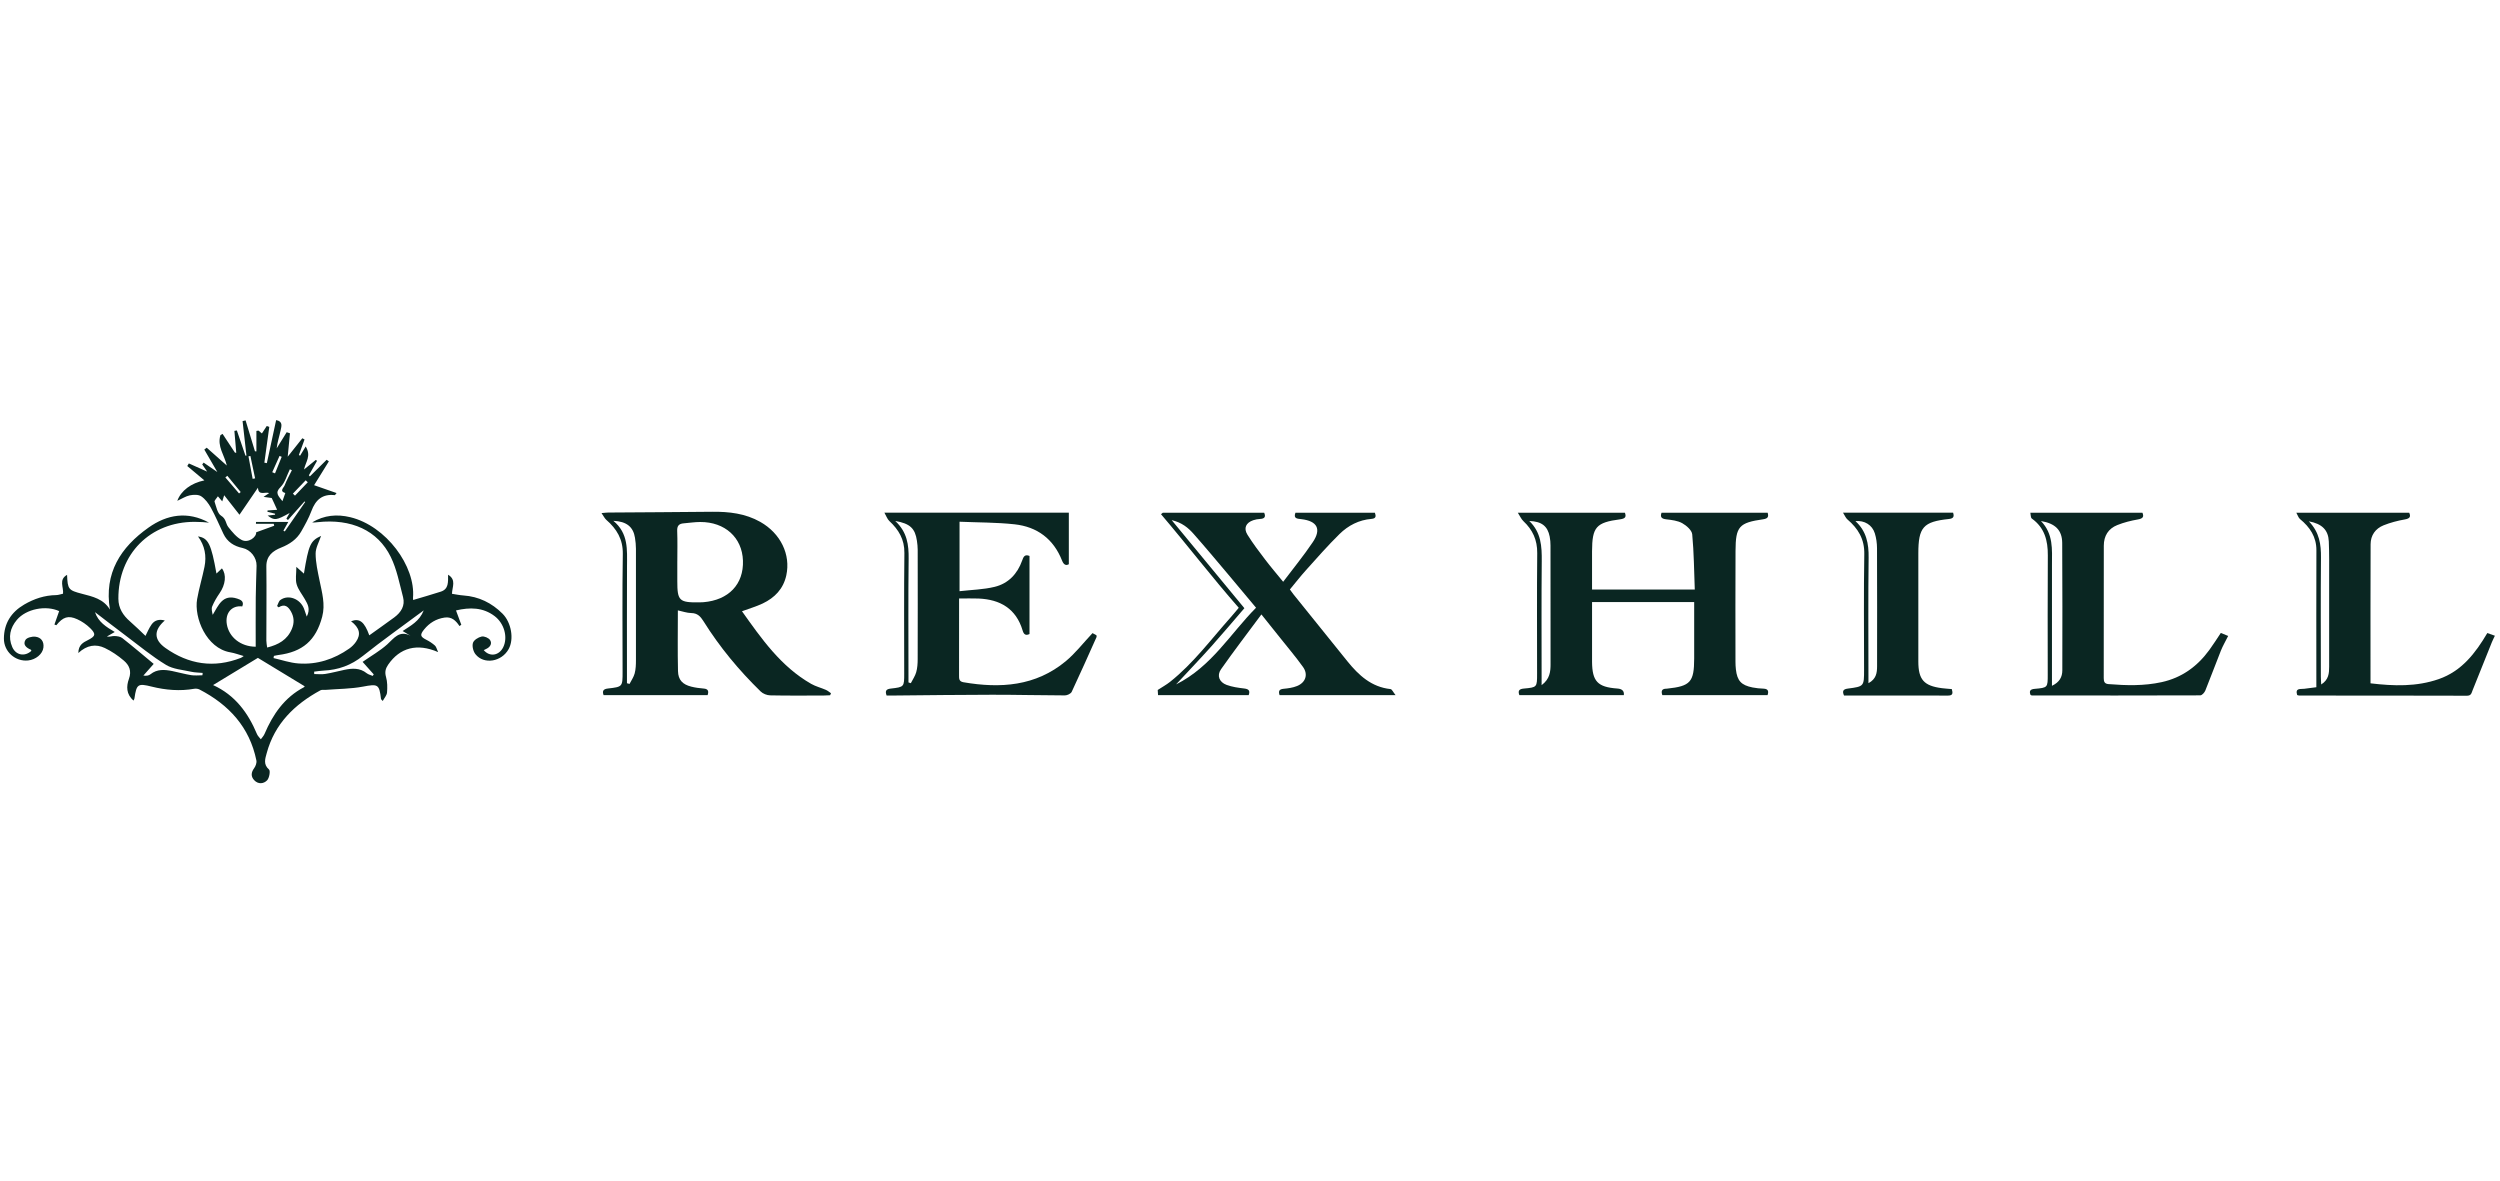 <?xml version="1.0" encoding="UTF-8"?> <svg xmlns="http://www.w3.org/2000/svg" width="180" height="85" viewBox="0 0 180 85" fill="none"><path d="M9.613 50.439C9.079 49.987 9.091 49.408 9.283 48.879C9.494 48.299 9.296 47.884 8.906 47.554C8.495 47.204 8.033 46.889 7.548 46.657C6.909 46.352 6.262 46.439 5.639 47.017C5.648 46.424 6.002 46.253 6.324 46.09C6.871 45.813 6.933 45.657 6.494 45.227C6.228 44.964 5.899 44.738 5.559 44.584C4.909 44.29 4.533 44.423 4.057 45.016C4.011 45 3.965 44.983 3.919 44.967C4.032 44.645 4.146 44.324 4.259 44C3.307 43.561 1.883 43.838 1.216 44.63C0.729 45.208 0.573 45.873 0.882 46.585C1.141 47.182 1.776 47.297 2.255 46.867C2.247 46.838 2.247 46.789 2.23 46.783C1.905 46.648 1.625 46.422 1.832 46.076C1.932 45.909 2.309 45.814 2.543 45.842C2.954 45.888 3.18 46.186 3.126 46.625C3.069 47.092 2.576 47.497 2.02 47.554C1.106 47.647 0.274 46.922 0.281 45.97C0.289 44.889 0.799 44.08 1.739 43.529C2.456 43.11 3.213 42.859 4.047 42.847C4.207 42.844 4.367 42.783 4.538 42.747C4.595 42.284 4.207 41.739 4.829 41.389C4.87 42.428 4.924 42.498 5.901 42.752C6.67 42.952 7.454 43.121 7.914 43.89C7.483 41.25 8.693 39.406 10.689 37.99C12.028 37.039 13.509 36.786 15.051 37.631C14.89 37.617 14.731 37.6 14.57 37.59C14.387 37.58 14.204 37.573 14.021 37.573C10.816 37.565 8.507 39.888 8.523 43.11C8.526 43.791 8.859 44.307 9.361 44.742C9.746 45.075 10.106 45.437 10.475 45.785C10.598 45.547 10.724 45.227 10.919 44.955C11.137 44.652 11.463 44.564 11.867 44.676C11.063 45.37 11.065 46.054 11.908 46.652C13.586 47.841 15.404 48.126 17.346 47.365C17.416 47.337 17.476 47.282 17.547 47.235C17.204 47.139 16.897 47.02 16.579 46.967C14.856 46.676 13.961 44.47 14.193 43.138C14.33 42.356 14.565 41.592 14.723 40.813C14.881 40.033 14.751 39.294 14.256 38.622C14.996 38.734 15.206 39.165 15.585 41.296C15.728 41.16 15.852 41.043 15.979 40.923C16.324 41.383 16.234 42.098 15.81 42.712C15.604 43.01 15.417 43.328 15.279 43.661C15.209 43.831 15.267 44.054 15.316 44.269C15.732 43.582 16.029 42.76 17.075 43.098C17.312 43.175 17.603 43.291 17.443 43.662C16.682 43.572 16.196 44.142 16.332 44.95C16.486 45.868 17.315 46.557 18.411 46.564C18.411 45.387 18.403 44.209 18.414 43.032C18.42 42.267 18.455 41.501 18.473 40.736C18.488 40.143 18.041 39.579 17.466 39.456C16.851 39.326 16.363 39.02 16.085 38.432C15.789 37.806 15.519 37.167 15.187 36.561C15.014 36.248 14.778 35.927 14.488 35.734C14.285 35.598 13.931 35.611 13.666 35.665C13.371 35.726 13.101 35.908 12.765 36.06C13.032 35.328 13.754 34.785 14.715 34.587C14.275 34.218 13.878 33.886 13.483 33.553C13.521 33.491 13.559 33.429 13.598 33.367C14.019 33.556 14.441 33.744 14.916 33.956C14.784 33.764 14.673 33.602 14.561 33.44C14.595 33.396 14.628 33.351 14.662 33.308C14.955 33.509 15.246 33.71 15.648 33.986C15.3 33.388 15.005 32.88 14.71 32.37C14.768 32.325 14.826 32.279 14.884 32.234C15.366 32.662 15.848 33.09 16.331 33.519C16.16 32.774 15.62 32.136 15.871 31.331C15.922 31.301 15.973 31.271 16.025 31.24C16.321 31.691 16.619 32.14 16.916 32.591C16.947 32.594 16.979 32.597 17.01 32.6C16.966 32.074 16.921 31.549 16.876 31.024C16.935 31.014 16.995 31.003 17.054 30.992C17.259 31.597 17.465 32.201 17.672 32.806C17.696 32.806 17.719 32.803 17.744 32.803L17.465 30.319C17.538 30.302 17.61 30.285 17.682 30.268C17.906 31.008 18.131 31.749 18.356 32.491C18.391 32.495 18.426 32.499 18.461 32.503V31.028C18.51 31.02 18.559 31.012 18.609 31.003C18.701 31.079 18.793 31.156 18.857 31.207C18.979 31.019 19.092 30.845 19.207 30.671C19.268 30.692 19.328 30.713 19.389 30.736C19.27 31.595 19.153 32.453 19.034 33.312C19.094 33.324 19.154 33.335 19.214 33.346C19.435 32.317 19.658 31.288 19.882 30.248C20.398 30.339 20.262 30.707 20.203 30.989C20.114 31.418 19.969 31.835 19.921 32.283C20.161 31.895 20.401 31.508 20.642 31.119C20.72 31.145 20.799 31.17 20.877 31.197C20.826 31.72 20.776 32.242 20.715 32.882C21.101 32.396 21.434 31.974 21.769 31.554C21.821 31.584 21.874 31.614 21.927 31.643C21.792 32.012 21.657 32.38 21.522 32.749C21.549 32.772 21.575 32.795 21.601 32.818C21.737 32.594 21.873 32.37 22.01 32.145C22.429 32.829 22.006 33.248 21.889 33.803C22.213 33.54 22.474 33.328 22.736 33.115C22.766 33.136 22.797 33.157 22.827 33.179C22.631 33.525 22.435 33.873 22.239 34.22C22.263 34.247 22.287 34.274 22.31 34.301C22.713 33.902 23.115 33.503 23.519 33.103C23.571 33.142 23.625 33.18 23.678 33.218C23.325 33.789 22.972 34.358 22.615 34.934C23.159 35.124 23.678 35.305 24.234 35.5C24.142 35.61 24.121 35.653 24.105 35.651C23.212 35.548 22.717 35.992 22.42 36.797C22.23 37.308 21.958 37.793 21.687 38.269C21.361 38.84 20.853 39.182 20.239 39.427C19.651 39.662 19.169 40.015 19.178 40.785C19.2 42.565 19.177 44.344 19.177 46.124C19.177 46.285 19.214 46.445 19.236 46.623C20.048 46.419 20.686 46.069 21.015 45.281C21.198 44.843 21.177 44.437 20.956 44.038C20.762 43.69 20.51 43.445 20.064 43.727C20.025 43.697 19.987 43.666 19.95 43.636C20.027 43.487 20.065 43.287 20.186 43.2C20.757 42.783 21.609 43.108 21.889 43.826C21.947 43.975 21.993 44.126 22.086 44.395C22.368 43.849 22.152 43.499 21.953 43.148C21.749 42.79 21.47 42.454 21.358 42.069C21.256 41.721 21.337 41.321 21.337 40.813C21.593 41.043 21.73 41.167 21.882 41.301C22.225 39.211 22.349 38.938 23.118 38.584C22.976 39.015 22.724 39.437 22.725 39.857C22.725 40.504 22.878 41.155 23.007 41.795C23.183 42.658 23.434 43.51 23.198 44.403C22.745 46.12 21.782 46.936 20.045 47.161C19.936 47.175 19.829 47.202 19.721 47.224C19.712 47.277 19.704 47.33 19.695 47.382C20.29 47.517 20.881 47.725 21.483 47.768C22.823 47.867 24.047 47.467 25.145 46.698C25.332 46.568 25.503 46.394 25.632 46.207C26.008 45.661 25.888 45.202 25.276 44.73C25.894 44.491 26.236 44.769 26.589 45.744C27.179 45.321 27.789 44.893 28.388 44.452C28.878 44.089 29.183 43.611 29.019 42.989C28.762 42.014 28.573 40.994 28.136 40.101C27.194 38.177 25.282 37.332 22.87 37.597C22.741 37.611 22.612 37.63 22.478 37.61C23.341 37.092 24.262 37.005 25.23 37.241C27.797 37.866 29.936 40.767 29.736 43.048C29.732 43.097 29.744 43.147 29.747 43.199C30.414 43 31.08 42.812 31.737 42.599C32.313 42.413 32.262 41.908 32.262 41.379C32.869 41.746 32.559 42.25 32.541 42.753C32.82 42.795 33.09 42.855 33.365 42.873C34.473 42.951 35.406 43.408 36.182 44.185C36.822 44.829 37.019 46.018 36.623 46.734C36.116 47.654 34.842 47.868 34.233 47.103C34.072 46.9 33.98 46.526 34.052 46.29C34.114 46.084 34.436 45.884 34.676 45.831C34.859 45.791 35.183 45.926 35.286 46.086C35.449 46.34 35.292 46.593 35.006 46.723C34.949 46.75 34.892 46.78 34.83 46.81C35.263 47.319 35.937 47.207 36.235 46.593C36.577 45.887 36.311 44.888 35.61 44.358C34.769 43.723 33.831 43.718 32.832 43.951C32.968 44.317 33.092 44.651 33.214 44.984C33.17 45.014 33.126 45.045 33.081 45.075C32.822 44.68 32.516 44.39 32.01 44.465C31.401 44.554 30.918 44.851 30.537 45.32C30.218 45.714 30.261 45.844 30.707 46.07C30.924 46.181 31.135 46.319 31.317 46.482C31.416 46.572 31.445 46.738 31.544 46.951C30.029 46.29 28.788 46.634 27.947 47.857C27.759 48.131 27.692 48.388 27.793 48.739C27.896 49.094 27.896 49.492 27.866 49.865C27.85 50.064 27.676 50.25 27.557 50.47C27.472 50.375 27.436 50.355 27.433 50.331C27.308 49.251 27.206 49.235 26.133 49.437C25.258 49.601 24.351 49.599 23.459 49.67C23.329 49.68 23.175 49.645 23.071 49.702C21.205 50.716 19.772 52.113 19.202 54.229C19.098 54.618 18.937 55.03 19.369 55.406C19.479 55.501 19.393 56.013 19.233 56.181C18.987 56.439 18.588 56.485 18.298 56.169C18.055 55.904 18.074 55.615 18.298 55.311C18.407 55.162 18.494 54.924 18.46 54.754C17.972 52.355 16.485 50.746 14.37 49.647C14.26 49.591 14.11 49.57 13.989 49.591C12.954 49.774 11.932 49.687 10.925 49.437C9.932 49.19 9.829 49.244 9.681 50.283C9.675 50.326 9.647 50.366 9.613 50.445V50.439ZM15.342 49.325C16.93 50.049 17.862 51.326 18.505 52.86C18.563 52.997 18.686 53.106 18.78 53.229C18.87 53.101 18.987 52.985 19.046 52.844C19.647 51.432 20.481 50.219 21.882 49.481C21.922 49.46 21.943 49.406 21.937 49.413C20.788 48.716 19.672 48.037 18.568 47.367C17.531 47.995 16.456 48.647 15.344 49.323L15.342 49.325ZM15.687 35.736C15.582 35.901 15.421 36.045 15.449 36.125C15.57 36.483 15.656 36.971 15.923 37.133C16.29 37.356 16.246 37.708 16.441 37.951C16.719 38.299 17.024 38.681 17.404 38.879C17.873 39.121 18.473 38.679 18.444 38.326C18.895 38.162 19.318 38.009 19.741 37.855C19.73 37.808 19.72 37.759 19.709 37.712H18.428L18.432 37.578H20.757C20.609 37.842 20.506 38.025 20.404 38.207C20.436 38.225 20.471 38.245 20.504 38.264C20.994 37.557 21.483 36.85 21.973 36.144C21.957 36.13 21.94 36.117 21.924 36.104C21.526 36.551 21.128 36.996 20.732 37.443L20.621 37.34C20.688 37.224 20.755 37.107 20.855 36.934C19.884 37.474 19.759 37.489 19.27 37.12C19.461 37.099 19.631 37.08 19.801 37.062C19.804 37.037 19.807 37.013 19.809 36.988C19.623 36.941 19.439 36.893 19.253 36.846C19.257 36.814 19.261 36.784 19.265 36.752C19.479 36.738 19.692 36.723 19.953 36.706C19.869 36.52 19.805 36.377 19.739 36.233C19.685 36.114 19.629 35.997 19.563 35.856C19.438 35.839 19.266 35.815 18.976 35.775C19.177 35.64 19.268 35.58 19.385 35.5C19.065 35.391 18.615 35.718 18.572 35.114C18.098 35.809 17.657 36.453 17.242 37.061C16.869 36.585 16.536 36.161 16.141 35.657C16.063 35.905 16.038 35.985 16.002 36.099C15.868 35.943 15.762 35.821 15.689 35.734L15.687 35.736ZM14.575 48.62C14.581 48.563 14.587 48.506 14.592 48.45C14.316 48.423 14.032 48.426 13.764 48.365C13.152 48.227 12.471 48.185 11.957 47.874C10.954 47.266 10.041 46.507 9.099 45.801C8.34 45.233 7.593 44.649 6.839 44.074C7.074 44.782 7.645 45.138 8.263 45.503C8.041 45.631 7.867 45.731 7.693 45.831C7.896 45.867 8.07 45.788 8.24 45.794C8.433 45.801 8.667 45.831 8.809 45.945C9.556 46.532 10.281 47.149 11.066 47.801C10.863 48.031 10.593 48.336 10.323 48.641C10.544 48.674 10.713 48.643 10.832 48.548C11.314 48.16 11.853 48.207 12.401 48.316C12.857 48.409 13.306 48.538 13.765 48.612C14.028 48.654 14.305 48.62 14.575 48.62ZM26.835 48.664C26.86 48.629 26.885 48.592 26.91 48.556C26.635 48.247 26.36 47.937 26.107 47.655C26.752 47.206 27.365 46.859 27.875 46.401C28.368 45.956 28.742 45.362 29.549 45.768C29.373 45.664 29.197 45.559 28.988 45.435C29.585 45.039 30.199 44.731 30.509 43.947C28.982 45.084 27.523 46.115 26.129 47.225C25.279 47.904 24.351 48.237 23.289 48.284C23.065 48.293 22.843 48.332 22.619 48.359C22.62 48.417 22.623 48.473 22.624 48.531C22.89 48.531 23.163 48.566 23.422 48.523C23.881 48.45 24.332 48.327 24.788 48.231C25.354 48.111 25.906 48.074 26.403 48.472C26.523 48.568 26.69 48.602 26.835 48.666V48.664ZM20.336 36.084C20.429 35.823 20.485 35.661 20.542 35.499C20.093 35.362 20.43 35.113 20.492 34.951C20.637 34.575 20.837 34.22 21.015 33.857C20.966 33.834 20.919 33.811 20.87 33.787C20.654 34.221 20.527 34.744 20.201 35.066C19.771 35.487 20.037 35.696 20.336 36.086V36.084ZM21.087 35.541C21.137 35.59 21.189 35.638 21.239 35.686C21.546 35.365 21.853 35.044 22.16 34.723C22.11 34.675 22.06 34.628 22.01 34.581C21.703 34.901 21.394 35.222 21.087 35.543V35.541ZM18.028 32.829C17.982 32.839 17.935 32.848 17.889 32.856C17.989 33.396 18.091 33.936 18.191 34.477C18.25 34.465 18.308 34.454 18.368 34.442C18.254 33.905 18.141 33.366 18.028 32.828V32.829ZM20.282 32.891C20.231 32.869 20.178 32.848 20.127 32.825C19.951 33.217 19.776 33.608 19.601 34L19.801 34.083C19.962 33.686 20.122 33.288 20.282 32.891ZM16.367 34.259C16.32 34.297 16.273 34.336 16.225 34.374C16.553 34.759 16.881 35.143 17.211 35.528C17.25 35.494 17.291 35.46 17.331 35.427C17.01 35.038 16.689 34.648 16.369 34.259H16.367Z" fill="#0A2622"></path><path d="M119.63 36.917H127.272C127.348 37.186 127.311 37.336 126.953 37.387C125.208 37.636 124.967 37.907 124.958 39.66C124.944 42.324 124.952 44.985 124.954 47.648C124.954 47.832 124.963 48.015 124.984 48.197C125.079 49.015 125.365 49.333 126.182 49.497C126.441 49.55 126.709 49.572 126.974 49.583C127.303 49.597 127.361 49.759 127.265 50.048H119.687C119.587 49.757 119.649 49.587 119.978 49.586C119.995 49.586 120.011 49.584 120.028 49.582C121.71 49.404 121.976 49.112 121.981 47.423C121.985 46.078 121.981 44.734 121.981 43.35H114.628C114.628 44.159 114.628 44.952 114.628 45.747C114.628 46.38 114.624 47.012 114.628 47.645C114.637 49.06 115.03 49.474 116.45 49.574C116.797 49.598 116.953 49.757 116.917 50.049H109.393C109.273 49.722 109.389 49.607 109.72 49.576C110.671 49.491 110.67 49.48 110.67 48.506C110.67 45.61 110.651 42.715 110.68 39.819C110.689 38.878 110.352 38.148 109.684 37.522C109.53 37.378 109.443 37.163 109.283 36.917H116.992C117.103 37.203 117.032 37.339 116.657 37.389C114.914 37.619 114.636 37.945 114.627 39.691C114.623 40.601 114.627 41.512 114.627 42.445H122.024C121.973 41.113 121.964 39.787 121.84 38.472C121.812 38.178 121.428 37.841 121.124 37.671C120.791 37.485 120.365 37.438 119.971 37.391C119.641 37.353 119.517 37.241 119.629 36.917H119.63ZM110.998 49.329C111.593 48.885 111.64 48.355 111.64 47.82C111.643 44.974 111.64 42.127 111.636 39.281C111.636 39.066 111.62 38.847 111.578 38.637C111.43 37.88 110.999 37.539 110.107 37.511C110.966 38.331 111.016 39.343 111.006 40.4C110.979 43.163 110.996 45.926 110.996 48.69V49.331L110.998 49.329Z" fill="#0A2622"></path><path d="M48.806 43.946C48.806 45.433 48.782 46.879 48.816 48.323C48.831 48.96 49.154 49.284 49.774 49.439C50.063 49.512 50.363 49.551 50.66 49.575C50.986 49.6 51.046 49.759 50.948 50.051H43.458C43.35 49.746 43.435 49.611 43.775 49.572C44.827 49.452 44.826 49.443 44.826 48.379C44.826 45.549 44.796 42.719 44.842 39.89C44.859 38.829 44.406 38.083 43.657 37.432C43.533 37.324 43.46 37.158 43.309 36.943C43.561 36.921 43.673 36.904 43.785 36.903C46.281 36.884 48.777 36.875 51.271 36.847C52.486 36.834 53.663 36.966 54.742 37.577C56.206 38.407 56.941 39.928 56.613 41.428C56.4 42.403 55.776 43.039 54.912 43.452C54.452 43.67 53.956 43.813 53.423 44.01C54.839 46.004 56.228 47.994 58.404 49.238C58.732 49.425 59.113 49.518 59.462 49.67C59.595 49.728 59.708 49.829 59.831 49.912C59.81 49.961 59.79 50.01 59.769 50.059C59.611 50.065 59.453 50.078 59.295 50.078C58.014 50.08 56.733 50.093 55.452 50.066C55.219 50.061 54.933 49.949 54.768 49.787C53.202 48.26 51.811 46.584 50.65 44.727C50.434 44.38 50.214 44.145 49.767 44.139C49.459 44.135 49.151 44.021 48.807 43.947L48.806 43.946ZM48.766 40.414V41.858C48.766 43.254 48.906 43.388 50.346 43.37C50.446 43.37 50.545 43.367 50.645 43.359C52.465 43.209 53.552 42.064 53.493 40.363C53.435 38.704 52.199 37.578 50.417 37.584C50.02 37.584 49.624 37.648 49.227 37.68C48.889 37.706 48.744 37.854 48.758 38.223C48.787 38.953 48.767 39.684 48.767 40.414H48.766ZM44.159 37.498C45.256 38.403 45.149 39.585 45.145 40.752C45.134 43.395 45.141 46.038 45.141 48.682V49.193C45.203 49.21 45.265 49.226 45.327 49.243C45.455 48.991 45.626 48.751 45.697 48.484C45.776 48.184 45.788 47.858 45.788 47.544C45.795 44.868 45.793 42.192 45.788 39.516C45.788 39.251 45.76 38.984 45.719 38.722C45.597 37.938 45.119 37.54 44.159 37.499V37.498Z" fill="#0A2622"></path><path d="M89.904 50.049H83.379C83.369 49.9 83.36 49.745 83.356 49.678C83.693 49.458 83.983 49.3 84.238 49.098C85.922 47.763 87.192 46.037 88.607 44.449C88.805 44.228 88.991 43.997 89.19 43.761C87.247 41.546 85.479 39.237 83.592 37.022C83.635 36.987 83.679 36.951 83.722 36.917H91.02C91.137 37.181 91.083 37.349 90.723 37.365C90.56 37.373 90.391 37.402 90.236 37.455C89.705 37.636 89.522 38.026 89.818 38.502C90.204 39.121 90.647 39.707 91.09 40.288C91.49 40.815 91.922 41.317 92.388 41.889C93.124 40.912 93.873 40.003 94.525 39.029C95.154 38.091 94.839 37.514 93.704 37.38C93.405 37.344 93.11 37.348 93.271 36.918H98.992C99.059 37.12 99.119 37.329 98.75 37.36C97.846 37.432 97.072 37.835 96.448 38.448C95.606 39.273 94.829 40.165 94.04 41.041C93.639 41.486 93.272 41.96 92.871 42.442C92.958 42.561 93.04 42.682 93.132 42.795C94.425 44.403 95.716 46.013 97.016 47.617C97.829 48.621 98.743 49.467 100.116 49.614C100.225 49.626 100.312 49.841 100.48 50.049H92.129C92.04 49.774 92.085 49.625 92.418 49.593C92.745 49.563 93.085 49.516 93.386 49.394C94.007 49.144 94.204 48.559 93.815 48.019C93.282 47.277 92.688 46.578 92.119 45.862C91.716 45.354 91.31 44.85 90.821 44.239C89.831 45.574 88.844 46.861 87.913 48.187C87.594 48.641 87.786 49.118 88.316 49.313C88.715 49.46 89.151 49.521 89.577 49.571C89.904 49.609 90.025 49.721 89.905 50.051L89.904 50.049ZM89.596 43.789C88.815 44.694 88.035 45.624 87.228 46.527C86.421 47.427 85.584 48.302 84.676 49.279C87.242 47.991 88.582 45.623 90.436 43.757C89.727 42.909 89.07 42.117 88.406 41.33C87.59 40.364 86.781 39.393 85.945 38.446C85.554 38.002 85.099 37.622 84.36 37.448C86.148 39.614 87.851 41.675 89.596 43.79V43.789Z" fill="#0A2622"></path><path d="M76.953 40.625C76.757 40.736 76.591 40.675 76.468 40.363C75.857 38.807 74.678 37.926 73.046 37.75C71.747 37.609 70.432 37.622 69.087 37.564V42.566C69.962 42.465 70.813 42.45 71.619 42.252C72.597 42.013 73.253 41.323 73.593 40.364C73.685 40.105 73.77 39.883 74.124 40.027V45.65C73.862 45.775 73.717 45.694 73.63 45.4C73.161 43.822 72.016 43.16 70.449 43.094C70.005 43.076 69.56 43.092 69.054 43.092C69.054 43.466 69.054 43.794 69.054 44.122C69.054 45.62 69.055 47.119 69.052 48.616C69.052 48.857 69.038 49.065 69.37 49.122C72.028 49.578 74.567 49.409 76.739 47.604C77.433 47.026 77.997 46.29 78.661 45.585C78.707 45.61 78.831 45.676 78.942 45.735C78.948 45.8 78.965 45.837 78.954 45.862C78.362 47.181 77.778 48.504 77.163 49.811C77.098 49.948 76.841 50.069 76.674 50.069C74.927 50.066 73.179 50.02 71.432 50.022C69.102 50.023 66.773 50.057 64.442 50.077C64.244 50.078 64.046 50.077 63.835 50.077C63.719 49.758 63.787 49.617 64.133 49.578C65.104 49.467 65.103 49.454 65.103 48.502C65.103 45.606 65.081 42.71 65.116 39.815C65.128 38.836 64.704 38.137 64.03 37.51C63.884 37.373 63.816 37.154 63.676 36.912H76.956V40.625H76.953ZM64.457 37.509C65.328 38.32 65.434 39.243 65.422 40.242C65.389 43.032 65.41 45.825 65.41 48.616C65.41 48.788 65.41 48.962 65.41 49.135C65.467 49.153 65.523 49.172 65.58 49.19C65.713 48.927 65.891 48.675 65.969 48.394C66.053 48.095 66.072 47.771 66.073 47.457C66.081 44.833 66.078 42.206 66.074 39.581C66.074 39.367 66.05 39.151 66.019 38.937C65.888 38.048 65.531 37.694 64.456 37.509H64.457Z" fill="#0A2622"></path><path d="M146.197 50.033C146.087 49.744 146.179 49.625 146.501 49.597C147.438 49.514 147.437 49.504 147.437 48.579C147.437 45.717 147.423 42.855 147.443 39.994C147.451 38.921 147.213 37.996 146.291 37.336C146.202 37.271 146.218 37.059 146.185 36.917H154.256C154.372 37.199 154.302 37.335 153.932 37.399C153.428 37.486 152.921 37.615 152.447 37.804C151.798 38.062 151.474 38.583 151.474 39.29C151.474 42.468 151.477 45.645 151.469 48.824C151.469 49.082 151.529 49.232 151.811 49.255C153.092 49.359 154.368 49.392 155.635 49.115C157.09 48.797 158.206 47.983 159.071 46.798C159.354 46.411 159.61 46.004 159.898 45.574C160.064 45.642 160.226 45.706 160.428 45.788C160.24 46.165 160.047 46.493 159.906 46.842C159.523 47.797 159.171 48.766 158.783 49.72C158.724 49.866 158.544 50.066 158.418 50.066C154.376 50.082 150.333 50.076 146.29 50.072C146.26 50.072 146.231 50.047 146.194 50.031L146.197 50.033ZM147.741 49.379C148.288 49.118 148.485 48.745 148.487 48.265C148.491 45.207 148.5 42.15 148.479 39.091C148.472 38.175 147.987 37.689 146.949 37.514C147.854 38.452 147.744 39.563 147.742 40.655C147.738 43.365 147.741 46.074 147.741 48.783V49.379Z" fill="#0A2622"></path><path d="M170.677 49.199C172.362 49.401 173.994 49.45 175.59 48.895C177.234 48.323 178.224 47.041 179.087 45.578C179.262 45.642 179.425 45.7 179.632 45.773C179.551 45.949 179.476 46.088 179.416 46.236C178.95 47.39 178.483 48.544 178.026 49.702C177.947 49.902 177.929 50.093 177.62 50.092C173.595 50.08 169.569 50.082 165.543 50.08C165.496 50.08 165.448 50.057 165.396 50.043C165.236 49.52 165.629 49.626 165.898 49.593C166.176 49.559 166.453 49.522 166.777 49.48V48.954C166.777 45.843 166.769 42.732 166.781 39.621C166.785 38.648 166.313 37.959 165.601 37.372C165.484 37.275 165.437 37.094 165.336 36.916H173.464C173.583 37.19 173.529 37.333 173.148 37.399C172.629 37.49 172.107 37.627 171.618 37.822C171.03 38.057 170.686 38.543 170.684 39.182C170.671 42.492 170.677 45.802 170.677 49.199ZM166.236 37.536C167.007 38.33 167.118 39.206 167.11 40.151C167.084 43.009 167.101 45.867 167.102 48.725C167.102 48.892 167.117 49.061 167.127 49.282C167.667 48.941 167.699 48.48 167.699 48.006C167.699 45.896 167.702 43.785 167.699 41.675C167.699 40.778 167.711 39.88 167.674 38.984C167.64 38.167 167.189 37.71 166.238 37.536H166.236Z" fill="#0A2622"></path><path d="M140.624 36.914C140.716 37.202 140.646 37.333 140.318 37.368C138.472 37.563 138.122 37.963 138.12 39.842C138.118 42.437 138.12 45.033 138.12 47.627C138.12 48.932 138.52 49.383 139.82 49.549C140.05 49.578 140.28 49.592 140.53 49.614C140.602 49.887 140.635 50.081 140.262 50.081C137.769 50.076 135.274 50.078 132.769 50.078C132.635 49.767 132.693 49.624 133.043 49.578C134.213 49.426 134.213 49.417 134.213 48.226C134.213 45.448 134.182 42.669 134.229 39.891C134.248 38.81 133.784 38.056 133.014 37.398C132.89 37.292 132.827 37.116 132.697 36.912H140.624V36.914ZM134.528 49.189C135.091 48.89 135.149 48.439 135.15 47.97C135.153 45.141 135.157 42.31 135.145 39.481C135.144 39.12 135.095 38.746 134.988 38.402C134.802 37.797 134.241 37.456 133.59 37.52C134.387 38.245 134.555 39.147 134.541 40.16C134.505 42.972 134.528 45.785 134.528 48.599V49.19V49.189Z" fill="#0A2622"></path></svg> 